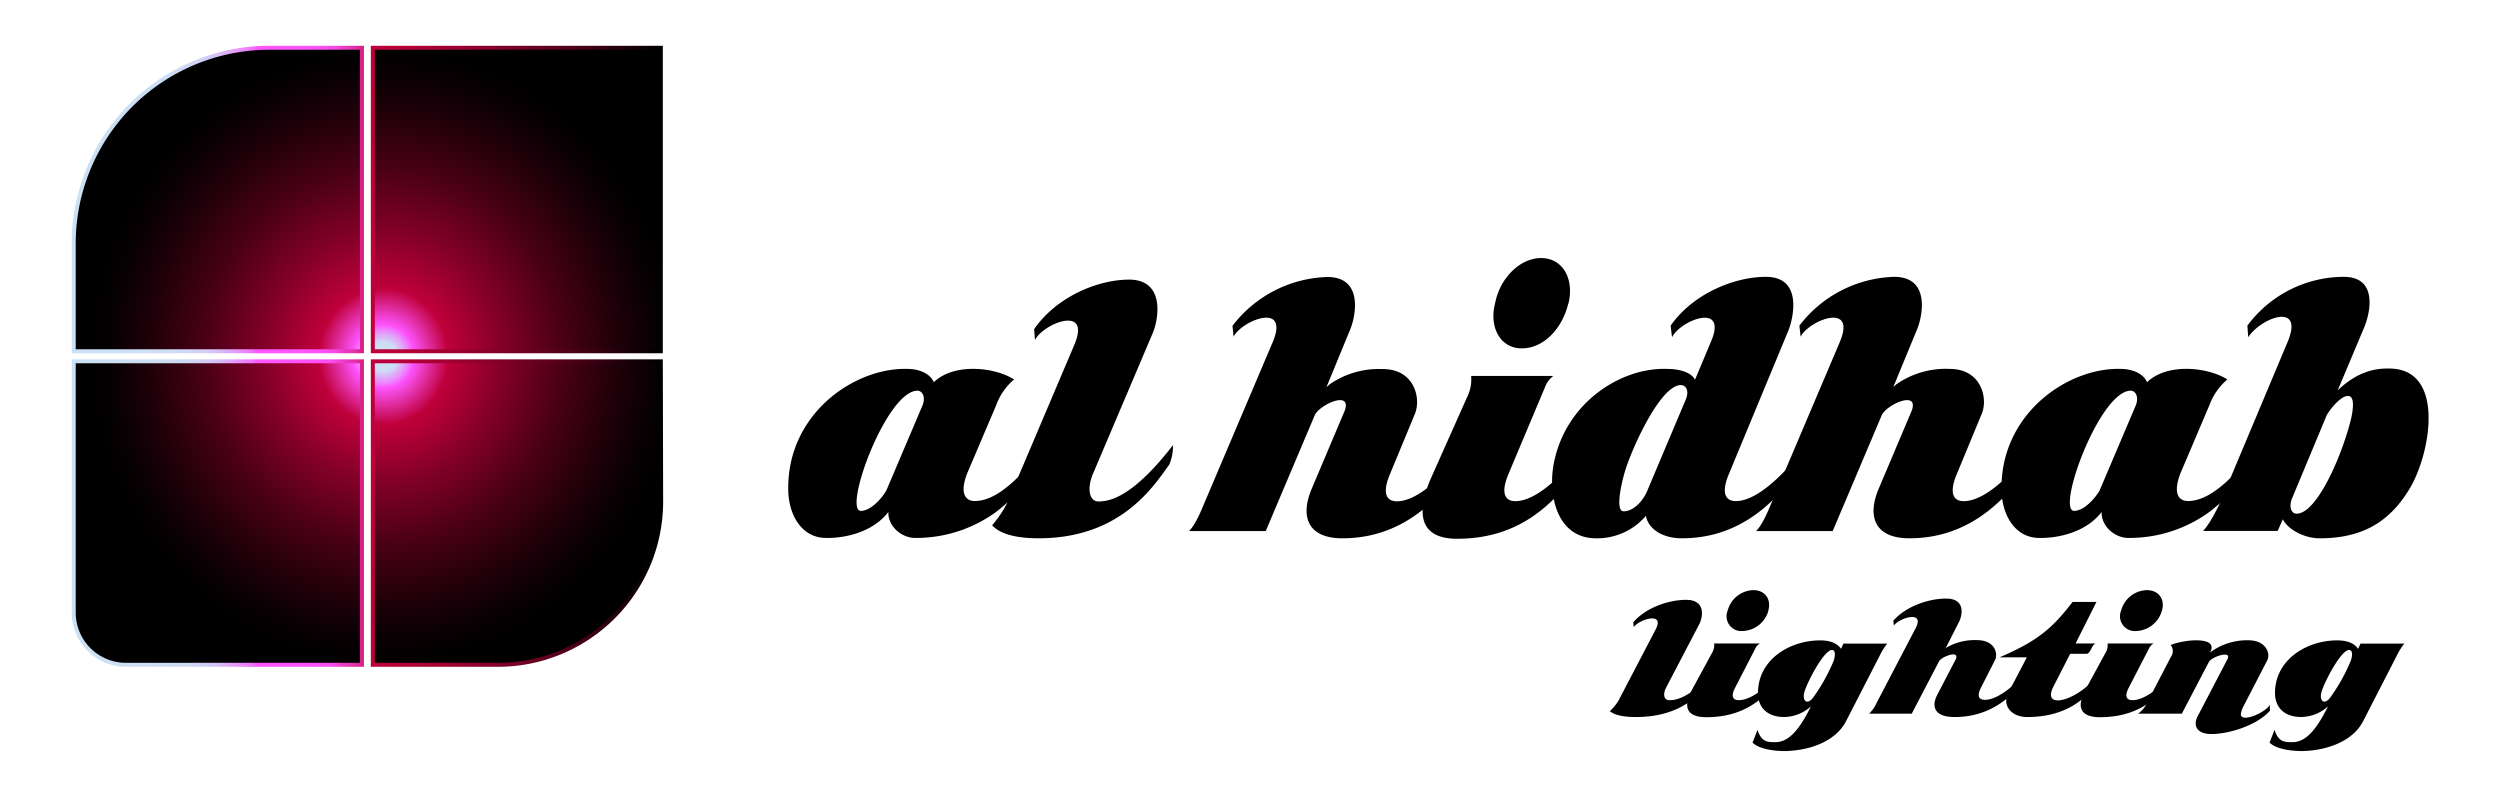 <svg xmlns="http://www.w3.org/2000/svg" xmlns:xlink="http://www.w3.org/1999/xlink" viewBox="0 0 628 204"><defs><style>.cls-1{stroke-miterlimit:10;fill:url(#New_Gradient_Swatch_1);stroke:url(#linear-gradient);}</style><radialGradient id="New_Gradient_Swatch_1" cx="1079.34" cy="20.7" r="96.15" gradientTransform="translate(-734.77 72.79) scale(0.77 0.81)" gradientUnits="userSpaceOnUse"><stop offset="0.04" stop-color="#cce0f4"/><stop offset="0.05" stop-color="#cfd7f5"/><stop offset="0.06" stop-color="#d9bdf7"/><stop offset="0.08" stop-color="#e794fa"/><stop offset="0.1" stop-color="#fc5bff"/><stop offset="0.1" stop-color="#fe55ff"/><stop offset="0.22" stop-color="#bf003a"/><stop offset="0.4" stop-color="#840028"/><stop offset="0.6" stop-color="#4b0017"/><stop offset="0.78" stop-color="#22000a"/><stop offset="0.91" stop-color="#090003"/><stop offset="0.99"/></radialGradient><linearGradient id="linear-gradient" x1="18.02" y1="89.5" x2="166.54" y2="89.5" gradientUnits="userSpaceOnUse"><stop offset="0.04" stop-color="#cce0f4"/><stop offset="0.16" stop-color="#cddef4"/><stop offset="0.2" stop-color="#cfd7f5"/><stop offset="0.23" stop-color="#d3ccf6"/><stop offset="0.25" stop-color="#d9bbf7"/><stop offset="0.27" stop-color="#e1a5f9"/><stop offset="0.29" stop-color="#eb89fb"/><stop offset="0.31" stop-color="#f66afd"/><stop offset="0.31" stop-color="#fe55ff"/><stop offset="0.39" stop-color="#fd54fd"/><stop offset="0.42" stop-color="#fb51f6"/><stop offset="0.44" stop-color="#f74ceb"/><stop offset="0.45" stop-color="#f245da"/><stop offset="0.46" stop-color="#eb3bc4"/><stop offset="0.48" stop-color="#e230a8"/><stop offset="0.49" stop-color="#d82288"/><stop offset="0.5" stop-color="#cc1264"/><stop offset="0.5" stop-color="#bf003a"/><stop offset="0.56" stop-color="#b70037"/><stop offset="0.64" stop-color="#a00031"/><stop offset="0.74" stop-color="#7b0025"/><stop offset="0.86" stop-color="#470016"/><stop offset="0.98" stop-color="#050002"/><stop offset="0.99"/></linearGradient></defs><title>Logo</title><g id="Layer_2" data-name="Layer 2"><path class="cls-1" d="M90.91,88.24H18.52V61.18A49.18,49.18,0,0,1,67.7,12H90.91ZM166,90.76H93.65V167h31.43a41,41,0,0,0,41-41ZM166,12H93.65V88.24H166ZM90.91,90.76H18.52v63.13A13.11,13.11,0,0,0,31.63,167H90.91Z"/><path d="M262.29,115.89a58.55,58.55,0,0,1-12.07,12.71,34.18,34.18,0,0,1-20.31,6.53c-3.6,0-6.9-3.09-6.75-6.53-3.81,5-10.7,6.62-15.66,6.53-5.74,0-9.11-5.12-9.47-11.3-.79-19.6,16.51-31.6,30-31.16,2.73,0,5.67,1.14,6.53,3.35,5.1-4.94,15.37-3.79,20.18-.7a15.29,15.29,0,0,0-4.45,6.35l-7.4,17.39c-1.94,5.21-.14,6.8,1.94,6.8,7,0,13.93-9.18,18.45-14.83A14.8,14.8,0,0,1,262.29,115.89ZM230.48,98.14c-7.83,0-18.81,30.19-14.22,30.19,2.44,0,5.24-3.09,6.39-5.12l9.12-21.45C232.63,99.38,231.48,98.14,230.48,98.14Z"/><path d="M293.73,116.68c-4.31,6.09-12.64,18.54-32.88,18.54-5,0-9.48-.88-11.63-3.27a27.46,27.46,0,0,0,3.8-5.65l16.87-39.72c4.31-10.25-8-5.21-9.9-1.15l-.22-2.74c5.82-8.39,16.3-12.45,23.84-12.45,9.19,0,7.39,10,6,13.33l-15,35.32c-1.65,3.79-1.07,7.41,1.73,7.06,3.08-.09,8.83-1.85,18.31-14.13A11.57,11.57,0,0,1,293.73,116.68Z"/><path d="M368.19,115.89c-7.69,11.38-17.24,19.33-31,19.33-8.76,0-10.63-5.56-7.68-12.45l8.32-19.69c1.8-5.2-6.6-1.32-7.61,1.33l-12.27,29H298.68c1.37-1.33,2.73-4.33,3.38-5.92l17.66-41.58c4.31-10.24-7.83-5.39-9.84-1.33l-.28-2.73a31.13,31.13,0,0,1,23.83-12.27c9.19,0,7.11,10,5.68,13.33l-5.89,14.3a4.26,4.26,0,0,0,.72-.62,21.69,21.69,0,0,1,13.42-3.88c7.9,0,9.62,7.24,8.12,11.12l-6.25,15.1c-2.23,5.21-.79,7,1.65,7,6.39,0,14.36-9.44,18.45-14.83A8,8,0,0,1,368.19,115.89Z"/><path d="M359.42,120.21l9.05-20.3a10.07,10.07,0,0,0,1.08-5.48h20.67a6,6,0,0,0-2.08,2.74L379,118.89c-2.22,5.21-.79,7,1.65,7,6.4,0,14.36-9.44,18.46-14.83a8,8,0,0,1-1.15,4.86c-7.68,11.38-16.8,19.42-32,19.42C357.2,135.31,355.33,129.75,359.42,120.21Zm34.54-44c-1.44,6.09-6,11.3-11.71,11.3-5.38,0-8.25-5.3-6.67-11.39,1.22-6.27,6.24-11.3,11.56-11.3C392.67,64.86,395.47,70.15,394,76.25Z"/><path d="M453.33,115.89c-7.68,11.38-17.09,19.33-30.87,19.33-5,0-8.47-2.47-9-5.65a16.11,16.11,0,0,1-12.71,5.65c-9-.09-11.77-9.53-10.62-17.75,2.51-16,16.87-25.24,28.65-24.8,2.72,0,6,.7,7,2.73l4-9.53c4.38-10.15-7.75-5.39-9.76-1.15l-.36-2.91c5.74-8.21,16.23-12.27,23.91-12.27,9.19,0,7,10,5.74,13.33l-14.93,36c-2.23,5.21-.79,7,1.65,7,6.39,0,14.36-9.44,18.45-14.83A7.88,7.88,0,0,1,453.33,115.89ZM422.24,96.73c-5.38,0-12.85,17.21-14.14,22-.36,1.15-2.66,9.71-.22,9.71s4.74-2.56,5.75-4.77l9.91-23.48C424.4,97.88,423.32,96.73,422.24,96.73Z"/><path d="M510.62,115.89c-7.68,11.38-17.23,19.33-31,19.33-8.76,0-10.63-5.56-7.69-12.45l8.33-19.69c1.8-5.2-6.6-1.32-7.61,1.33l-12.28,29H441.12c1.37-1.33,2.73-4.33,3.38-5.92l17.66-41.58c4.31-10.24-7.83-5.39-9.84-1.33L452,81.81a31.12,31.12,0,0,1,23.83-12.27c9.19,0,7.11,10,5.68,13.33l-5.89,14.3a4.26,4.26,0,0,0,.72-.62,21.69,21.69,0,0,1,13.42-3.88c7.9,0,9.62,7.24,8.12,11.12l-6.25,15.1c-2.23,5.21-.79,7,1.65,7,6.39,0,14.36-9.44,18.45-14.83A7.88,7.88,0,0,1,510.62,115.89Z"/><path d="M567.06,115.89A58.55,58.55,0,0,1,555,128.6a34.19,34.19,0,0,1-20.32,6.53c-3.59,0-6.89-3.09-6.75-6.53-3.8,5-10.69,6.62-15.65,6.53-5.74,0-9.12-5.12-9.48-11.3-.79-19.6,16.52-31.6,30-31.16,2.73,0,5.67,1.14,6.53,3.35,5.1-4.94,15.37-3.79,20.18-.7a15.4,15.4,0,0,0-4.46,6.35l-7.39,17.39c-1.94,5.21-.14,6.8,1.94,6.8,7,0,13.93-9.18,18.45-14.83A14.8,14.8,0,0,1,567.06,115.89ZM535.25,98.14c-7.83,0-18.81,30.19-14.22,30.19,2.44,0,5.24-3.09,6.39-5.12l9.12-21.45C537.4,99.38,536.25,98.14,535.25,98.14Z"/><path d="M582.63,135.22c-3.37,0-7.61-1.85-9.19-4.77l-1.29,2.92H553.41c1.8-1.86,4-6.36,4.6-7.86l16.65-39.64c4.24-10.15-6.75-6.09-9.91-1.15l-.21-2.91a30.23,30.23,0,0,1,24.2-12.27c9.19,0,6.39,10.15,4.88,13.33l-6.39,15.18c4-3.79,8.11-5.65,13.21-5.47,13.78.26,10.19,21.1,5,29.93C599.86,132,592.33,135.22,582.63,135.22Zm7.18-35.76c-1.65,0-4,2.65-5.31,4.77l-8.83,21.19c-.79,2.3.14,3.62,1.22,3.62,5.31,0,11.77-15.54,13.78-24.19C591.46,101,591,99.46,589.81,99.46Z"/><path d="M429.19,171.72c-2.4,2.76-7,8.4-18.31,8.4-2.76,0-5.28-.41-6.48-1.48a12.67,12.67,0,0,0,2.12-2.56l9.4-18c2.39-4.64-4.44-2.36-5.52-.52l-.12-1.24c3.24-3.8,9.08-5.64,13.27-5.64,5.12,0,4.12,4.52,3.36,6l-8.36,16c-.92,1.72-.59,3.36,1,3.2,1.72,0,4.92-.84,10.2-6.4A4.35,4.35,0,0,1,429.19,171.72Z"/><path d="M425,173.32l5-9.2a3.87,3.87,0,0,0,.6-2.48h11.51a2.86,2.86,0,0,0-1.16,1.24l-5.07,9.84c-1.25,2.36-.44,3.16.91,3.16,3.56,0,8-4.28,10.28-6.72a3.08,3.08,0,0,1-.64,2.2c-4.28,5.16-9.36,8.8-17.79,8.8C423.72,180.16,422.68,177.64,425,173.32Zm19.23-19.92a7,7,0,0,1-6.52,5.12,3.72,3.72,0,0,1-3.71-5.16,6.86,6.86,0,0,1,6.43-5.12C443.47,148.24,445,150.64,444.19,153.4Z"/><path d="M472.11,164.84l-8.36,16.28c-2.44,4.83-8.6,7.39-15.32,7.55-2.07,0-6.27-.28-8.19-2.12l1.24-3.2c1,3,2.36,3.12,4.8,3.08,3.15-.2,5.75-3.16,8.63-9a10.19,10.19,0,0,1-6.76,2.68c-4.36,0-6.55-2.56-6.55-6,0-8.2,7.55-13,15.07-13.24,3.72-.12,5.08,1.12,5.8,2.12l.6-1.32h11A17,17,0,0,0,472.11,164.84Zm-11.8-1.56c-2.08-.28-6.52,8.44-7.08,10.68s.88,3.36,2.48.92a45.24,45.24,0,0,0,4.84-8.72C460.79,165.6,461.35,163.48,460.31,163.28Z"/><path d="M508.23,171.36c-4.28,5.16-9.6,8.76-17.28,8.76-4.88,0-5.92-2.52-4.28-5.64l4.64-8.92c1-2.36-3.68-.6-4.24.6l-6.84,13.12H469.52a8.86,8.86,0,0,0,1.87-2.68l9.84-18.84c2.4-4.64-4.35-2.44-5.48-.6l-.16-1.24c3.32-3.72,9-5.56,13.28-5.56,5.12,0,4,4.52,3.16,6l-3.28,6.48a2.14,2.14,0,0,0,.4-.28,14.25,14.25,0,0,1,7.48-1.76c4.4,0,5.36,3.28,4.52,5l-3.48,6.84c-1.24,2.36-.44,3.16.92,3.16,3.56,0,8-4.28,10.28-6.72A3.08,3.08,0,0,1,508.23,171.36Z"/><path d="M526.87,171.6c-2.24,2.84-6.84,8.52-17.64,8.52-4,0-6.32-2.92-4.8-6l4.72-9h-6.87c9.35-4,13.19-7.16,18.35-13.92h6l-5.24,10.44h5c-1,.4-1.24,2.6-2.28,2.6h-4.08l-4.2,8.2c-3.2,6.24,6.52,3.48,11.28-3.12A5.63,5.63,0,0,1,526.87,171.6Z"/><path d="M523.83,173.32l5-9.2a3.81,3.81,0,0,0,.6-2.48H541a2.86,2.86,0,0,0-1.16,1.24l-5.08,9.84c-1.24,2.36-.44,3.16.92,3.16,3.56,0,8-4.28,10.28-6.72a3.08,3.08,0,0,1-.64,2.2c-4.28,5.16-9.36,8.8-17.8,8.8C522.59,180.16,521.55,177.64,523.83,173.32Zm19.24-19.92a7,7,0,0,1-6.52,5.12,3.73,3.73,0,0,1-3.72-5.16,6.88,6.88,0,0,1,6.44-5.12C542.35,148.24,543.91,150.64,543.07,153.4Z"/><path d="M563.55,177.44a5.94,5.94,0,0,0-.64,1.84c-.28,2.47,6.12-.16,7.28-2.24l0,1.52c-3.32,3.71-10.36,5.83-14.64,5.83-4,0-4.68-2.35-3.4-4.68l.24-.43,7.16-13.72c1.2-2.28-4.08-.6-4.72.8l-6.76,12.92h-11a6.66,6.66,0,0,0,2.28-2.76l6-11.56a2.4,2.4,0,0,0-.08-2.92c3.4-1.44,12.28-2.32,9.88,1.88a15.48,15.48,0,0,1,9.68-3.08c4.36,0,5.56,3.28,4.72,5Z"/><path d="M602,164.84l-8.36,16.28c-2.44,4.83-8.6,7.39-15.32,7.55-2.08,0-6.28-.28-8.2-2.12l1.24-3.2c1,3,2.36,3.12,4.8,3.08,3.16-.2,5.76-3.16,8.64-9a10.19,10.19,0,0,1-6.76,2.68c-4.36,0-6.56-2.56-6.56-6,0-8.2,7.56-13,15.08-13.24,3.72-.12,5.08,1.12,5.8,2.12l.6-1.32h11A17,17,0,0,0,602,164.84Zm-11.8-1.56c-2.08-.28-6.52,8.44-7.08,10.68s.88,3.36,2.48.92a45.24,45.24,0,0,0,4.84-8.72C590.71,165.6,591.27,163.48,590.23,163.28Z"/></g></svg>